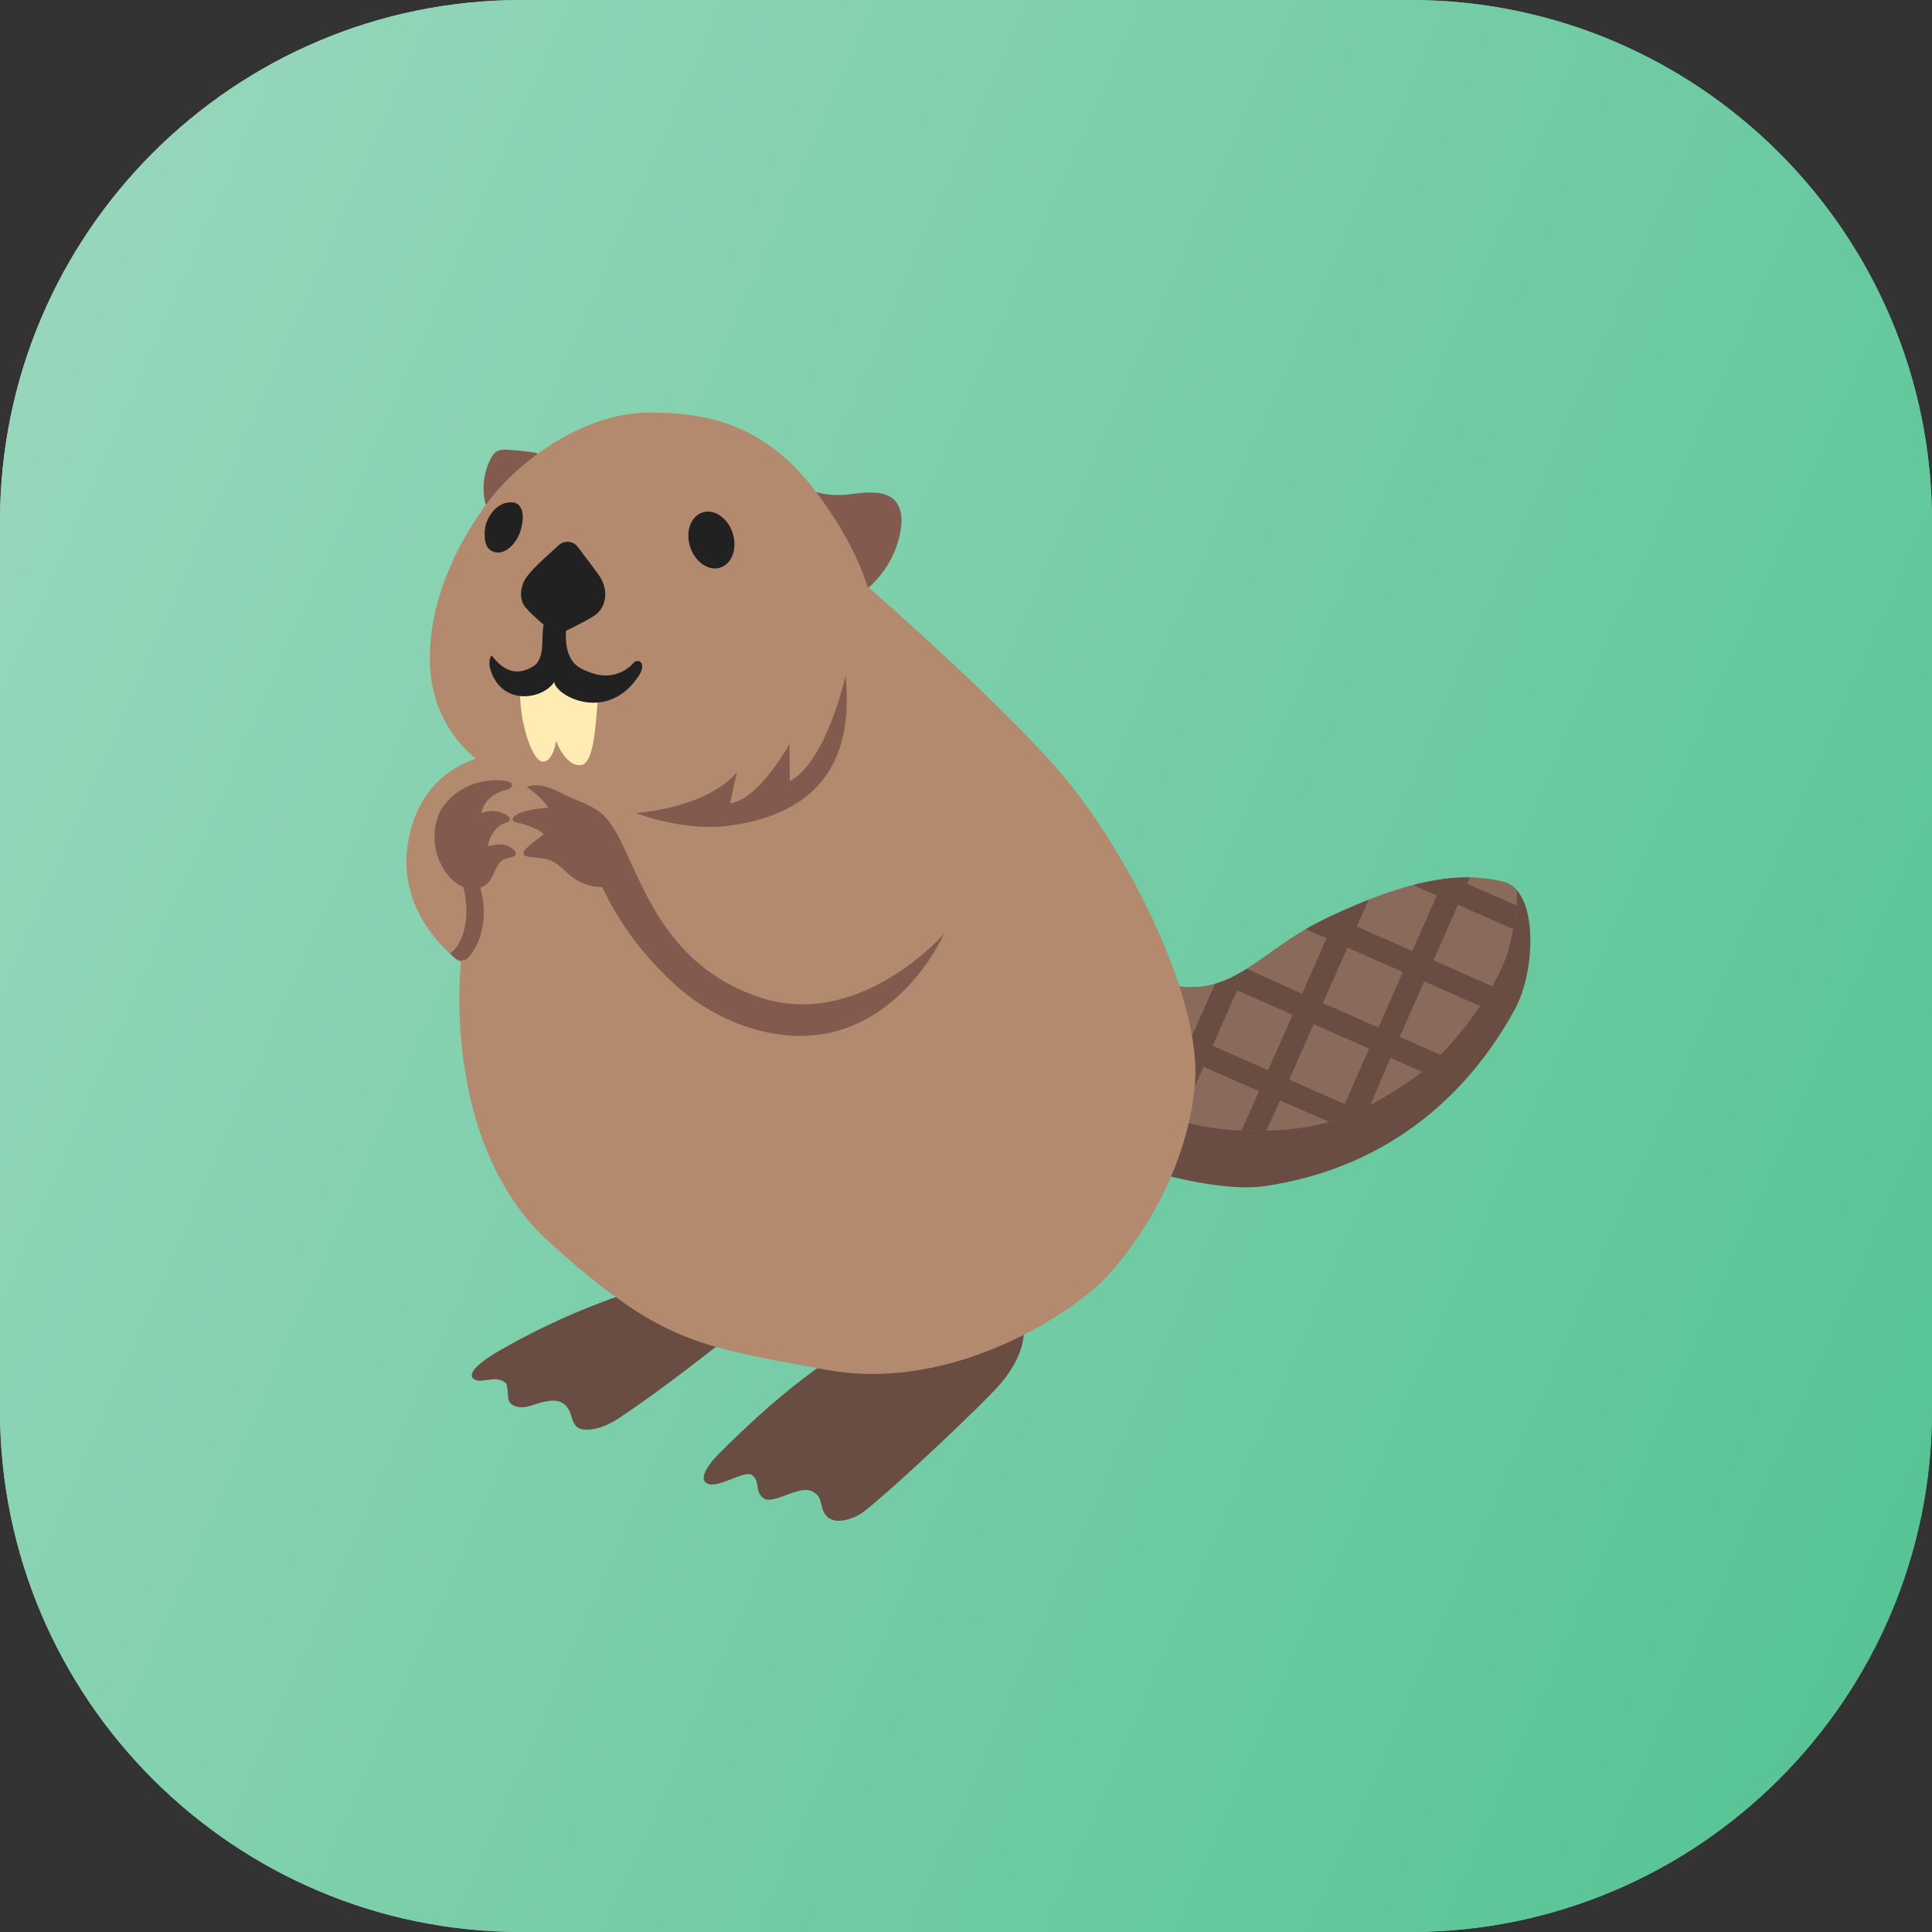 <?xml version="1.0" encoding="UTF-8" standalone="no"?>
<!DOCTYPE svg PUBLIC "-//W3C//DTD SVG 1.1//EN" "http://www.w3.org/Graphics/SVG/1.1/DTD/svg11.dtd">
<svg width="100%" height="100%" viewBox="0 0 1024 1024" version="1.1" xmlns="http://www.w3.org/2000/svg" xmlns:xlink="http://www.w3.org/1999/xlink" xml:space="preserve" xmlns:serif="http://www.serif.com/" style="fill-rule:evenodd;clip-rule:evenodd;stroke-linejoin:round;stroke-miterlimit:2;">
    <rect x="0" y="0" width="1024" height="1024" fill="#333333" stroke="none"/>
    <path d="M1024,276.48C1024,123.887 900.113,0 747.52,0L276.48,0C123.887,0 0,123.887 0,276.48L0,747.52C0,900.113 123.887,1024 276.48,1024L747.52,1024C900.113,1024 1024,900.113 1024,747.52L1024,276.48Z" style="fill:url(#_Linear1);"/>
    <clipPath id="_clip2">
        <path d="M1024,276.48C1024,123.887 900.113,0 747.52,0L276.48,0C123.887,0 0,123.887 0,276.48L0,747.52C0,900.113 123.887,1024 276.48,1024L747.52,1024C900.113,1024 1024,900.113 1024,747.52L1024,276.48Z"/>
    </clipPath>
    <g clip-path="url(#_clip2)">
        <g transform="matrix(1.332,0.599,-0.599,1.332,90.384,-476.865)">
            <rect x="0" y="0" width="1024" height="1024" style="fill:url(#_Linear3);"/>
        </g>
        <g id="emoji_u1f9ab.svg" transform="matrix(4.876,0,0,4.876,512,512)">
            <g transform="matrix(1,0,0,1,-64,-64)">
                <g>
                    <path d="M77.52,83.78C82.45,86.29 91.6,88.64 96.46,87.93C109.06,86.08 118.15,78.8 123.66,68.71C125.99,64.44 126.19,55.79 122.45,54.85C117.71,53.66 112.08,54.59 103.34,58.72C94.45,62.92 92.31,69.56 81.84,64.45" style="fill:rgb(105,77,66);fill-rule:nonzero;"/>
                    <path d="M79.88,75.09C81.71,76.31 81.97,76.97 83.48,78.57C86.45,81.73 93.47,81.9 94.83,81.92C102.92,82.03 106.83,80.07 112.05,76.62C117.27,73.17 122.18,65.63 123.06,61.89C123.67,59.31 123.98,57.35 123.86,55.76C123.47,55.32 123.01,54.99 122.46,54.85C117.72,53.66 112.09,54.59 103.35,58.72C94.46,62.92 92.32,69.56 81.85,64.45L79.57,74.62L79.88,75.09Z" style="fill:rgb(179,147,124);fill-opacity:0.44;fill-rule:nonzero;"/>
                    <path d="M123.47,59.99C123.65,59.04 123.78,58.19 123.84,57.42L118.47,55.07L118.78,54.37C116.93,54.34 114.89,54.61 112.59,55.2L115.17,56.34L112.51,62.37L106.48,59.71L107.77,56.8C106.7,57.22 102.65,58.94 100.94,60L103.19,60.99L100.53,67.02L94.53,64.3C93.4,65.01 92.28,65.59 91.07,65.94L85.02,79.62C85.75,79.99 86.55,80.28 87.36,80.51L89.82,74.95L95.85,77.61C95.85,77.61 94.6,80.4 93.94,81.89C94.33,81.91 96.05,81.92 96.63,81.9L98.14,78.62L103.47,80.93C105.07,80.47 106.52,79.85 107.96,79.1L110.14,73.98L113.56,75.51C114.25,74.95 114.93,74.33 115.58,73.67L111.15,71.7L113.81,65.67L119.89,68.36C120.38,67.63 120.82,66.91 121.21,66.21L114.82,63.38L117.48,57.35L123.47,59.99ZM96.84,75.33L90.81,72.67L93.47,66.64L99.5,69.3L96.84,75.33ZM105.16,79.01L99.13,76.35L101.79,70.32L107.82,72.98L105.16,79.01ZM108.83,70.69L102.8,68.03L105.46,62L111.49,64.66L108.83,70.69Z" style="fill:rgb(105,77,66);fill-rule:nonzero;"/>
                    <path d="M17.36,8.23C16.33,8.07 15.3,7.95 14.26,7.89C13.83,7.86 13.36,7.85 12.99,8.07C12.68,8.25 12.48,8.57 12.32,8.89C11.42,10.63 11.31,12.76 12.03,14.58C12.21,15.03 12.56,15.53 13.03,15.45C13.22,15.42 13.37,15.3 13.52,15.18C15,14.02 16.37,12.73 17.6,11.32C17.81,11.08 18.01,10.69 17.76,10.48" style="fill:rgb(130,91,78);fill-rule:nonzero;"/>
                    <path d="M57.41,102.05C48.76,106.24 43.03,111.13 37.03,117.13C36.58,117.58 34.7,119.63 35.86,120.25C37.02,120.87 39.89,118.77 40.71,119.32C41.69,119.97 40.97,121.12 42,121.86C43.03,122.6 45.8,120.44 47.2,121.07C48.6,121.7 47.98,122.78 48.8,123.74C49.87,125 52.25,123.83 52.89,123.32C56.66,120.34 66.05,111.39 67.71,109.46C69.91,106.9 71.31,103.46 69.35,101.18" style="fill:rgb(105,77,66);fill-rule:nonzero;"/>
                    <path d="M28.26,99.21C23.13,100.84 18.18,103.01 13.53,105.67C12.56,106.22 11.6,106.81 10.8,107.58C10.45,107.91 10.07,108.5 10.42,108.83C11.22,109.56 12.75,108.37 13.91,109.28C14.31,109.6 14.08,110.98 14.38,111.4C14.7,111.84 15.31,112 15.86,111.96C16.41,111.92 16.93,111.71 17.46,111.55C18.63,111.2 19.83,110.98 20.6,111.9C21.08,112.48 21.05,113.02 21.36,113.64C21.57,114.07 21.92,114.41 22.79,114.4C24.11,114.39 25.32,113.79 26.41,113.06C31.33,109.76 35.96,106.08 40.59,102.41" style="fill:rgb(105,77,66);fill-rule:nonzero;"/>
                    <path d="M47.3,12.38C50.76,13.35 51.62,12.36 54.22,12.56C57.55,12.81 57.15,15.96 56.66,17.7C56.03,19.93 54.79,21.74 53.02,23.23C52.72,23.48 52.38,23.74 51.98,23.77C51.51,23.81 51.08,23.52 50.72,23.22C48.36,21.29 46.86,18.34 46.69,15.3" style="fill:rgb(130,91,78);fill-rule:nonzero;"/>
                    <path d="M12.16,41.12C12.16,41.12 6.03,41.83 3.88,48.41C0.73,58.03 9.1,63.61 9.1,63.61C9.1,63.61 6.8,83.32 18.81,94.12C30.82,104.92 34.74,105.32 48.78,107.89C62.82,110.46 75.91,101.41 79.29,97.77C82.67,94.13 87.93,86.54 88.87,77.1C89.81,67.67 81.45,51.16 73.89,42.54C66.33,33.92 50.8,20.56 50.8,20.56L28.4,41.44L12.16,41.12Z" style="fill:rgb(179,138,109);fill-rule:nonzero;"/>
                    <path d="M48.27,13.23C42.68,5.39 36.47,3.84 29.64,3.84C22.27,3.84 15.28,9.25 12.06,13.53C9.46,17 6.22,22.64 5.76,29.13C5.4,34.23 7.02,39 12.06,42.53C17.1,46.06 37.13,50.27 45.35,44.62C52.55,39.67 54.99,33.02 54.27,27.44C53.76,23.43 52.6,19.3 48.27,13.23Z" style="fill:rgb(179,138,109);fill-rule:nonzero;"/>
                    <g transform="matrix(0.952,-0.305,0.305,0.952,-3.667,11.93)">
                        <ellipse cx="36.34" cy="17.7" rx="2.43" ry="3.15" style="fill:rgb(33,33,33);"/>
                    </g>
                    <path d="M15.62,32.75C15.1,36.39 16.71,41.87 18.06,41.79C19.18,41.72 19.44,39.5 19.44,39.5C19.44,39.5 20.4,42.34 22.16,42.16C23.84,41.98 23.76,35.97 24.19,33.03L18.49,30.7L15.62,32.75Z" style="fill:rgb(255,236,179);fill-rule:nonzero;"/>
                    <path d="M11.84,15.91C12.17,14.89 13.1,13.56 14.61,13.6C16.22,13.65 15.94,15.96 15.39,17.18C14.83,18.4 13.54,19.58 12.33,18.82C11.5,18.3 11.61,16.63 11.84,15.91Z" style="fill:rgb(33,33,33);fill-rule:nonzero;"/>
                    <path d="M41.53,67.39C28.73,63.07 28.19,50.32 24.25,47.32C22.91,46.29 21.62,46.04 20.26,45.33C19.01,44.68 17.57,44.02 16.26,44.54C17.16,45.15 17.97,45.91 18.62,46.79C17.32,46.92 15.39,47.08 14.75,47.9C14.64,48.04 14.79,48.26 14.95,48.34C15.11,48.42 17.25,48.81 18.1,49.67C17.42,50.25 16.64,50.73 16.05,51.4C15.71,51.78 16.02,52.02 16.16,52.06C17.08,52.31 18.11,52.16 18.97,52.58C19.83,53 20.46,53.79 21.22,54.35C22.14,55.04 23.29,55.42 24.45,55.42C26.37,59.43 28.87,62.77 32.12,65.79C35.12,68.58 38.82,70.57 42.93,71.32C55.86,73.68 61.6,60.52 61.6,60.52C61.6,60.52 52.41,71.06 41.53,67.39Z" style="fill:rgb(130,91,78);fill-rule:nonzero;"/>
                    <path d="M21.8,18.45C21.3,17.79 20.35,17.7 19.74,18.25C18.21,19.64 16.73,20.92 16.09,21.94C15.67,22.63 15.3,24.02 16.11,25.01C16.92,26 19.47,28.07 19.47,28.07C19.47,28.07 22.7,26.56 23.7,25.85C24.91,24.98 25.18,23.13 24.15,21.6C23.74,20.99 22.6,19.51 21.8,18.45Z" style="fill:rgb(33,33,33);fill-rule:nonzero;"/>
                    <path d="M28.47,32.39C29.31,31.08 28.37,30.46 27.82,31.1C27.2,31.81 25.56,32.94 23.31,32.15C22.06,31.71 21.22,31.31 20.74,29.88C20.4,28.86 20.52,27.49 20.53,26.43C20.53,25.95 18.39,25.9 18.25,26.3C17.96,27.12 17.98,27.97 17.95,28.83C17.92,29.78 17.79,30.91 16.98,31.41C14.34,33.08 12.78,30.58 12.47,30.29C12.34,30.17 12.04,30.94 12.3,31.77C13.54,35.78 17.97,35.05 19.24,33.13C19.47,34.73 25.12,37.62 28.47,32.39Z" style="fill:rgb(33,33,33);fill-rule:nonzero;"/>
                    <path d="M7.91,62.65C8.08,62.8 8.3,63.03 8.46,63.16C8.88,63.51 9.5,63.48 9.89,63.09C10.34,62.62 10.88,61.79 11.22,60.68C11.88,58.57 11.64,55.62 10.36,53.5L9.16,54.72C10.08,57.64 9.72,60.13 8.79,61.69C8.42,62.3 7.93,62.6 7.91,62.65Z" style="fill:rgb(130,91,78);fill-rule:nonzero;"/>
                    <path d="M39.09,42.94L38.36,46.31C41.49,45.93 44.81,39.87 44.81,39.87L44.85,43.92C48.85,41.75 50.92,32.43 50.92,32.43C51.28,36.95 51.68,47.01 38.16,48.76C33.26,49.4 28.13,47.38 28.13,47.38C28.13,47.38 35.75,46.88 39.09,42.94Z" style="fill:rgb(130,91,78);fill-rule:nonzero;"/>
                    <path d="M6.93,47.01C8.63,44.35 11.63,43.52 14.07,43.9C14.18,43.92 14.48,44.03 14.56,44.1C14.72,44.25 14.65,44.54 14.47,44.68C14.3,44.82 14.06,44.85 13.85,44.91C12.63,45.21 11.53,46.14 11.32,47.38C12.19,47.02 13.23,47.1 14.04,47.57C14.26,47.7 14.5,47.96 14.37,48.19C14.3,48.32 14.13,48.37 13.98,48.42C12.92,48.76 12.2,49.87 12.03,50.97C12.6,50.85 13.19,50.72 13.77,50.82C14.35,50.92 15.12,51.41 15.06,51.86C14.99,52.34 13.69,52.02 13.1,53.05C12.69,53.77 12.47,54.64 11.83,55.16C11.24,55.64 10.39,55.74 9.66,55.52C8.93,55.31 8.3,54.82 7.8,54.25C6.09,52.3 5.72,49.29 6.93,47.01" style="fill:rgb(130,91,78);fill-rule:nonzero;"/>
                </g>
            </g>
        </g>
    </g>
    <defs>
        <linearGradient id="_Linear1" x1="0" y1="0" x2="1" y2="0" gradientUnits="userSpaceOnUse" gradientTransform="matrix(1024,0,0,1024,0,512)"><stop offset="0" style="stop-color:rgb(163,218,194);stop-opacity:1"/><stop offset="1" style="stop-color:rgb(80,194,145);stop-opacity:1"/></linearGradient>
        <linearGradient id="_Linear3" x1="0" y1="0" x2="1" y2="0" gradientUnits="userSpaceOnUse" gradientTransform="matrix(1024,0,0,1024,0,512)"><stop offset="0" style="stop-color:rgb(163,218,194);stop-opacity:1"/><stop offset="1" style="stop-color:rgb(80,194,145);stop-opacity:1"/></linearGradient>
    </defs>
</svg>
